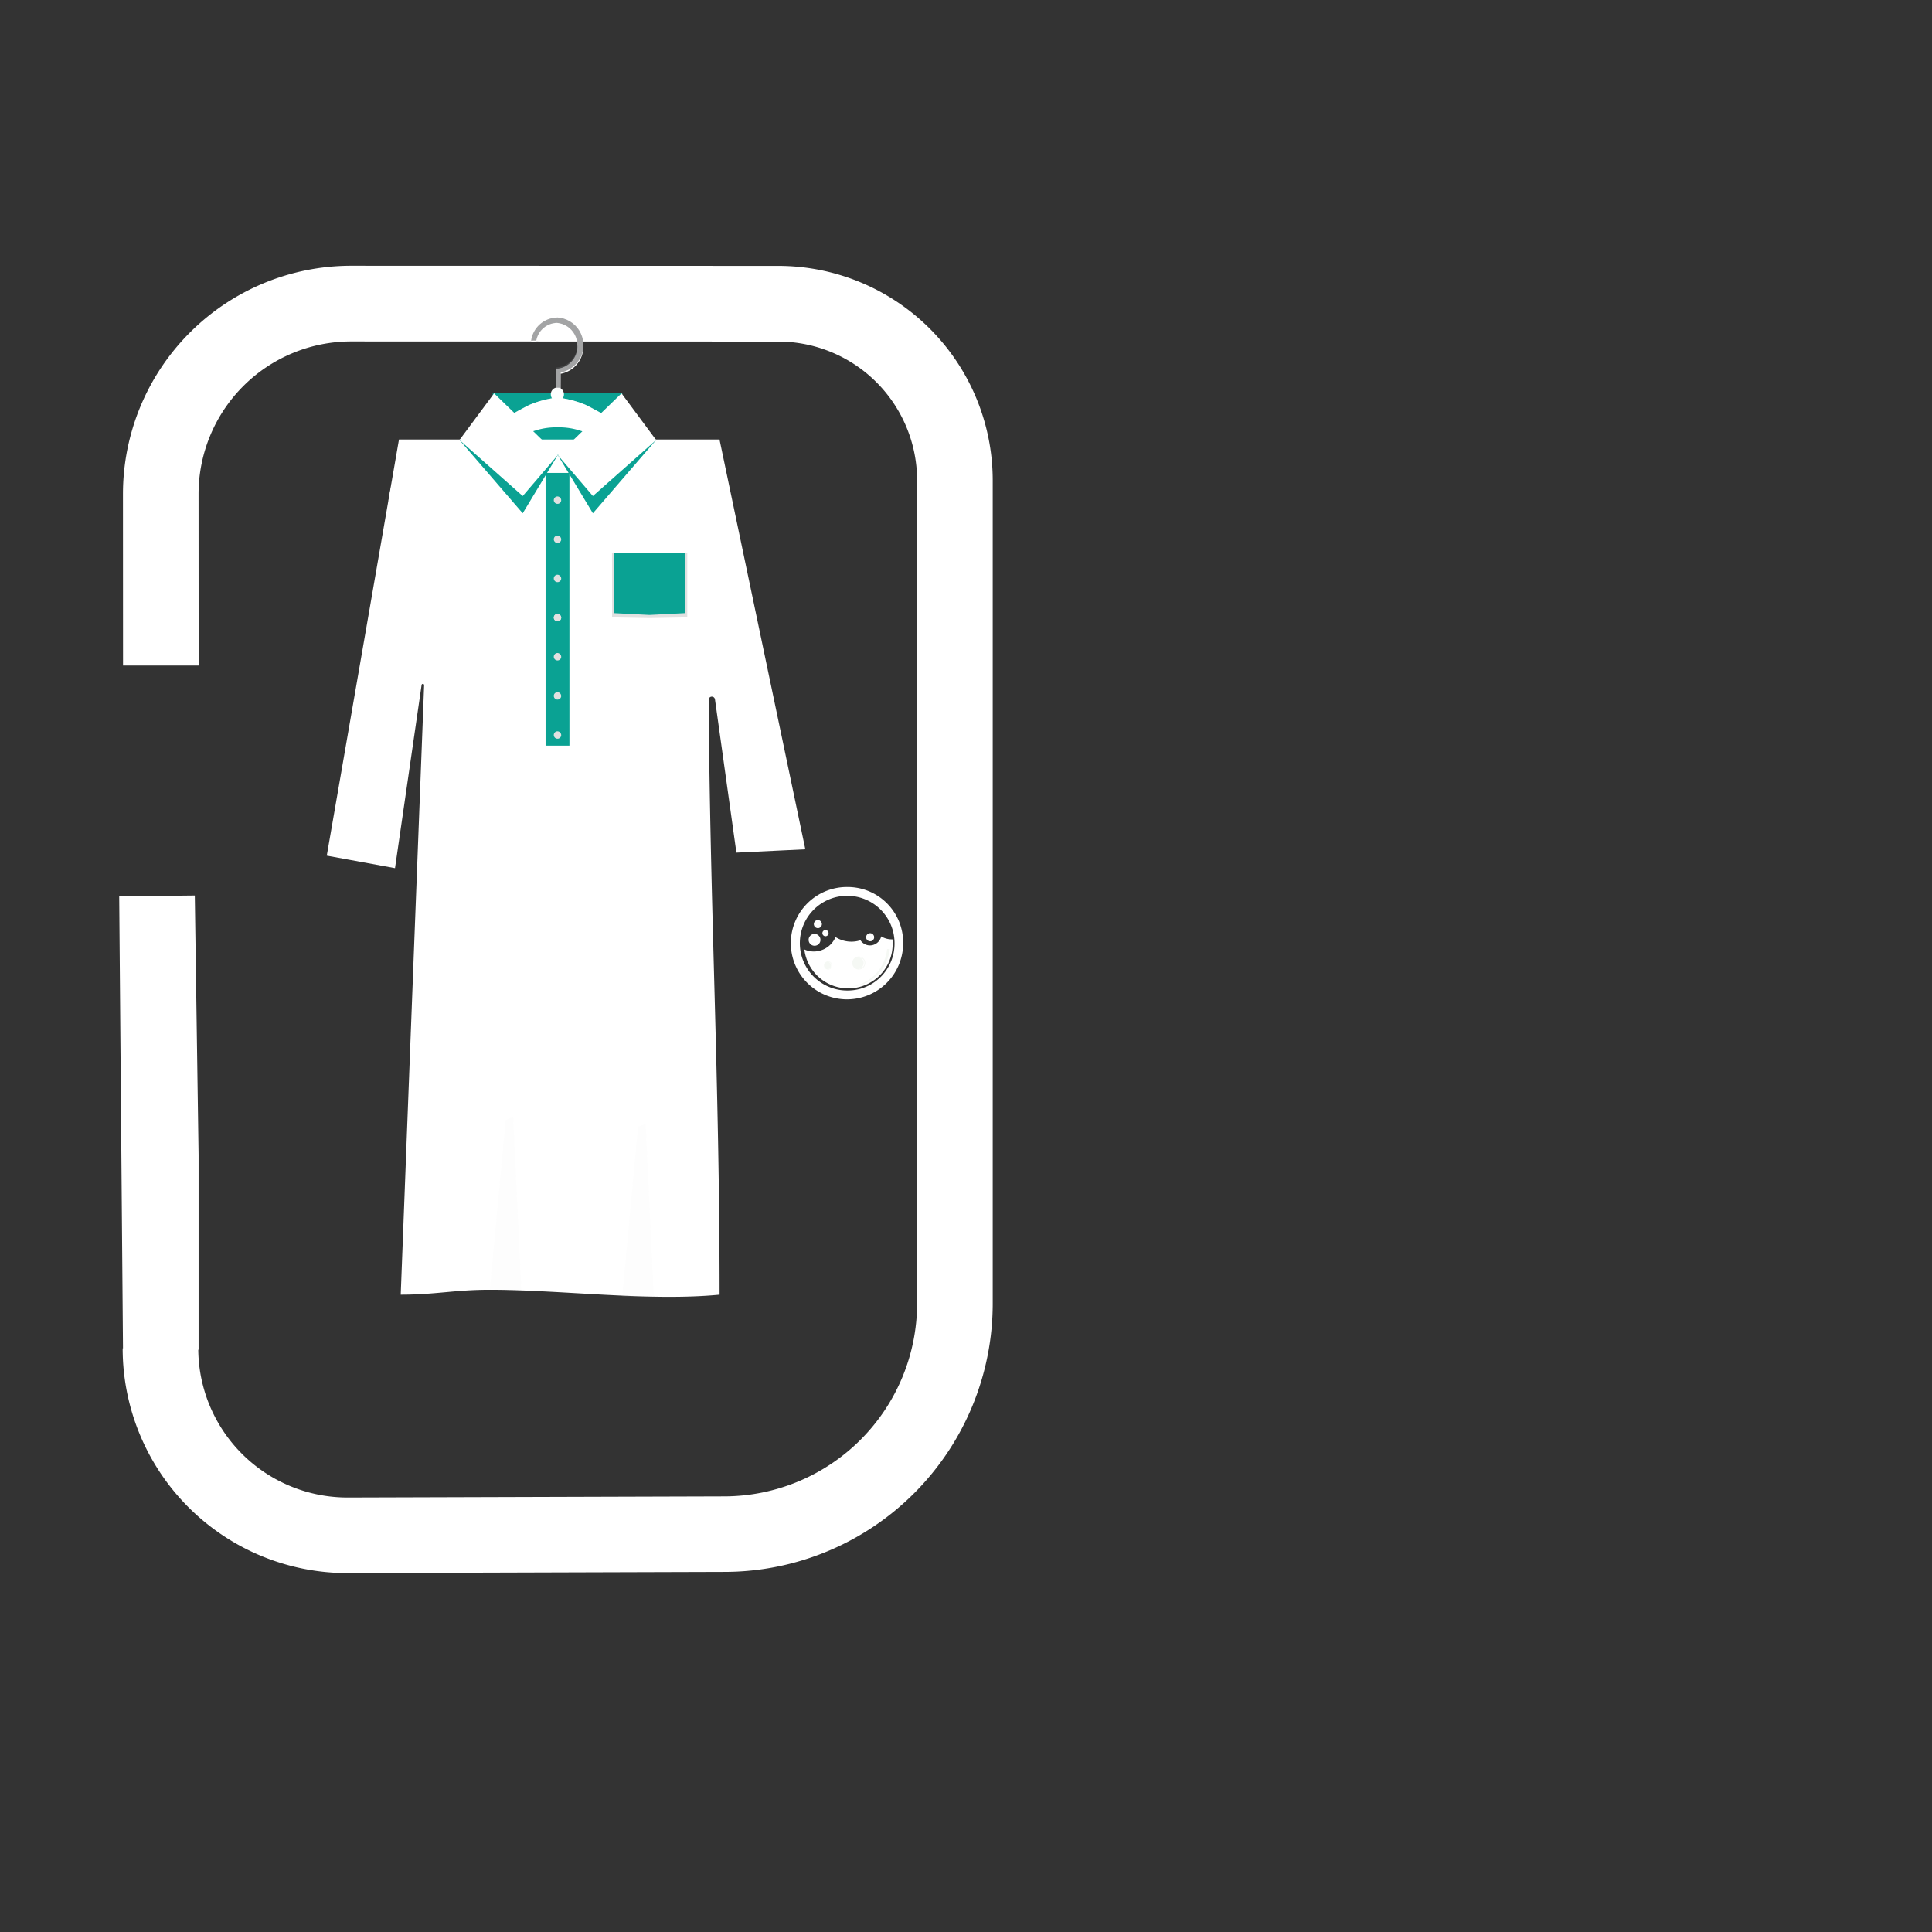 <svg xmlns="http://www.w3.org/2000/svg" xmlns:xlink="http://www.w3.org/1999/xlink" width="138" height="138" viewBox="0 0 138 138">
  <rect x="0" y="0" width="138" height="138" fill="#333333" stroke="none"/>
  <defs>
    <clipPath id="clip-path">
      <rect id="Rectangle_51721" data-name="Rectangle 51721" width="138" height="138" transform="translate(-0.341 -0.34)" fill="none"/>
    </clipPath>
    <clipPath id="clip-path-2">
      <rect id="Rectangle_51717" data-name="Rectangle 51717" width="22.348" height="0.313" fill="none"/>
    </clipPath>
    <clipPath id="clip-path-3">
      <path id="Path_102062" data-name="Path 102062" d="M213.279,261.583l-.007-.024h0v0c0,.019.045.154.043.167l22.3-.055a.333.333,0,0,1-.016-.146Z" transform="translate(-213.272 -261.528)" fill="none"/>
    </clipPath>
    <linearGradient id="linear-gradient" x1="-1.289" y1="400.761" x2="-1.283" y2="400.761" gradientUnits="objectBoundingBox">
      <stop offset="0" stop-color="#2f0b4a"/>
      <stop offset="0.32" stop-color="#662d91"/>
      <stop offset="1" stop-color="#662d91"/>
    </linearGradient>
    <clipPath id="clip-path-4">
      <rect id="Rectangle_51719" data-name="Rectangle 51719" width="21.645" height="4.097" fill="none"/>
    </clipPath>
    <clipPath id="clip-path-6">
      <rect id="Rectangle_51720" data-name="Rectangle 51720" width="4.689" height="5.795" fill="none"/>
    </clipPath>
    <clipPath id="clip-path-7">
      <path id="Path_102065" data-name="Path 102065" d="M283.763,168.9a1.912,1.912,0,0,0-1.849,1.655,2.864,2.864,0,0,1,.37-.009,1.539,1.539,0,0,1,1.48-1.265,1.6,1.6,0,0,1,.008,3.186h-.1l0,1.446a.332.332,0,0,0,.072,0c.08,0,.209,0,.3.008,0,0-.013-1.1-.013-1.1a1.982,1.982,0,0,0-.26-3.928h0" transform="translate(-281.914 -168.896)" fill="none"/>
    </clipPath>
    <linearGradient id="linear-gradient-2" x1="-8.016" y1="19.999" x2="-7.987" y2="19.999" gradientUnits="objectBoundingBox">
      <stop offset="0" stop-color="#231f20"/>
      <stop offset="0.32" stop-color="#58595b"/>
      <stop offset="1" stop-color="#58595b"/>
    </linearGradient>
    <clipPath id="clip-path-8">
      <rect id="Rectangle_51724" data-name="Rectangle 51724" width="77" height="138" transform="translate(-0.341 -0.34)" fill="#fff"/>
    </clipPath>
  </defs>
  <g id="Group_77002" data-name="Group 77002" transform="translate(-0.154 -0.154)">
    <g id="Group_76999" data-name="Group 76999" transform="translate(0.494 0.494)">
      <g id="Group_72971" data-name="Group 72971" transform="translate(0 0)">
        <g id="Group_77000" data-name="Group 77000">
          <path id="Path_102059" data-name="Path 102059" d="M81.882,234.911a16.056,16.056,0,0,1-16.055-16.056h5.4a10.656,10.656,0,0,0,10.688,10.656l26.925-.081a13.8,13.8,0,0,0,13.733-13.775v-58.8a9.922,9.922,0,0,0-9.91-9.91l-30.528-.009h0a10.9,10.9,0,0,0-10.887,10.883l.005,12.266-5.4,0-.005-12.268A16.307,16.307,0,0,1,82.132,141.53h.005l30.527.009a15.328,15.328,0,0,1,15.31,15.311v58.8a19.175,19.175,0,0,1-19.117,19.175l-26.926.081Z" transform="translate(-57.405 -122.887)" fill="#fff"/>
          <path id="Path_102060" data-name="Path 102060" d="M270.873,212.444l-4.662.987-4.59-.987v-3.423h9.253Z" transform="translate(-226.764 -181.266)" fill="#0aa293"/>
          <path id="Path_102061" data-name="Path 102061" d="M230.388,180.377a1.359,1.359,0,0,0-1.013-1.095c-.738-.2-4.943-1.231-6.156-2.02a27.253,27.253,0,0,0-2.652-1.527,7.235,7.235,0,0,0-1.632-.469.509.509,0,0,0,.084-.282.5.5,0,0,0-.23-.423l0-1.047a1.982,1.982,0,0,0-.264-3.928,1.913,1.913,0,0,0-1.849,1.655,2.869,2.869,0,0,1,.37-.008,1.539,1.539,0,0,1,1.48-1.265,1.6,1.6,0,0,1,.008,3.186h-.1l0,1.353a.49.49,0,0,0-.354.479.51.51,0,0,0,.085.282,7.216,7.216,0,0,0-1.629.477,27.185,27.185,0,0,0-2.644,1.54c-1.209.795-5.409,1.845-6.146,2.051-.518.144-.658.517-.778,1.107a16.726,16.726,0,0,0-.473,2.09c.04.728.678.5.816.05a1.74,1.74,0,0,0,.1-.383l22.312-.055a1.75,1.75,0,0,0,.1.382c.141.452.78.674.816-.054a16.346,16.346,0,0,0-.254-2.1m-22.249-.134c.63-.225,4.481-1.107,5.71-1.565,1.048-.391,2.1-.782,3.163-1.116a4.865,4.865,0,0,1,1.517-.219h.05a4.865,4.865,0,0,1,1.518.211c1.067.329,2.118.715,3.168,1.1,1.232.452,5.087,1.315,5.718,1.537a1.3,1.3,0,0,1,.734,1.5l-22.306.055a1.3,1.3,0,0,1,.727-1.5" transform="translate(-179.077 -147.155)" fill="#fff"/>
        </g>
      </g>
      <g id="Group_72988" data-name="Group 72988" transform="translate(0 0)">
        <g id="Group_72987" data-name="Group 72987" clip-path="url(#clip-path)">
          <g id="Group_72976" data-name="Group 72976" transform="translate(28.324 34.788)" opacity="0.55">
            <g id="Group_72975" data-name="Group 72975">
              <g id="Group_72974" data-name="Group 72974" clip-path="url(#clip-path-2)">
                <g id="Group_72973" data-name="Group 72973" transform="translate(0.005 0.056)">
                  <g id="Group_72972" data-name="Group 72972" clip-path="url(#clip-path-3)">
                    <rect id="Rectangle_51716" data-name="Rectangle 51716" width="22.343" height="0.257" transform="translate(0 0) rotate(-0.143)" fill="url(#linear-gradient)"/>
                  </g>
                </g>
              </g>
            </g>
          </g>
          <g id="Group_72981" data-name="Group 72981" transform="translate(28.659 28.085)" opacity="0.55">
            <g id="Group_72980" data-name="Group 72980">
              <g id="Group_72979" data-name="Group 72979" clip-path="url(#clip-path-4)">
                <g id="Group_72978" data-name="Group 72978">
                  <g id="Group_72977" data-name="Group 72977" clip-path="url(#clip-path-4)">
                    <path id="Path_102063" data-name="Path 102063" d="M237.362,215.508c-.738-.2-4.944-1.232-6.156-2.02a27.224,27.224,0,0,0-2.652-1.527,7.222,7.222,0,0,0-1.632-.469,2.913,2.913,0,0,0-.774,0,7.208,7.208,0,0,0-1.629.477,27.178,27.178,0,0,0-2.644,1.54c-1.209.795-5.409,1.845-6.146,2.051-.263.073,8.706-2.675,10.811-2.681,1.866,0,11.079,2.7,10.823,2.627" transform="translate(-215.722 -211.466)" fill="#fff"/>
                  </g>
                </g>
              </g>
            </g>
          </g>
          <g id="Group_72986" data-name="Group 72986" transform="translate(37.119 21.951)" opacity="0.55">
            <g id="Group_72985" data-name="Group 72985">
              <g id="Group_72984" data-name="Group 72984" clip-path="url(#clip-path-6)">
                <g id="Group_72983" data-name="Group 72983" transform="translate(0.477 0.387)">
                  <g id="Group_72982" data-name="Group 72982" clip-path="url(#clip-path-7)">
                    <path id="Path_102064" data-name="Path 102064" d="M283.073,171.41l-.513-5.358-4.175.433.513,5.358Z" transform="translate(-278.861 -166.436)" fill="url(#linear-gradient-2)"/>
                  </g>
                </g>
              </g>
            </g>
          </g>
          <path id="Path_102066" data-name="Path 102066" d="M207.974,262.7l-6.125-29.245v-.026h-22.9l-5.158,29.725,4.874.893,1.9-13.091a.091.091,0,0,1,.18.017l-1.672,43.54c2.514,0,3.852-.35,6.366-.35,5.078,0,11.371.839,16.41.35,0-15.226-.686-27.647-.781-42.486a.227.227,0,0,1,.452-.034l1.53,10.945Z" transform="translate(-150.79 -202.376)" fill="#fff"/>
          <path id="Path_102067" data-name="Path 102067" d="M248.541,225.489l-4.517-5.234,2.472-2.1,4.551,3.177Z" transform="translate(-211.544 -189.167)" fill="#0aa293"/>
          <path id="Path_102068" data-name="Path 102068" d="M298.548,225.489l4.516-5.234-2.472-2.1-4.551,3.177Z" transform="translate(-256.538 -189.167)" fill="#0aa293"/>
          <path id="Path_102069" data-name="Path 102069" d="M248.541,216.356l-4.517-4,2.472-3.333,4.551,4.41Z" transform="translate(-211.544 -181.266)" fill="#fff"/>
          <path id="Path_102070" data-name="Path 102070" d="M298.548,216.356l4.516-4-2.472-3.333-4.551,4.41Z" transform="translate(-256.538 -181.266)" fill="#fff"/>
          <path id="Path_102071" data-name="Path 102071" d="M324.723,293.7H330.1v4.574l-2.7.049-2.671-.049Z" transform="translate(-281.348 -254.516)" fill="#e1e1e1"/>
          <path id="Path_102072" data-name="Path 102072" d="M325.634,293.7h5.1v4.269l-2.548.13-2.548-.13Z" transform="translate(-282.136 -254.516)" fill="#0aa293"/>
        </g>
      </g>
      <g id="Group_72990" data-name="Group 72990" transform="translate(38.63 33.44)">
        <g id="Group_77002-2" data-name="Group 77002">
          <rect id="Rectangle_51722" data-name="Rectangle 51722" width="1.704" height="19.481" fill="#0aa293"/>
        </g>
      </g>
      <g id="Group_72992" data-name="Group 72992" transform="translate(0 0)">
        <g id="Group_72991" data-name="Group 72991" clip-path="url(#clip-path-8)">
          <path id="Path_102075" data-name="Path 102075" d="M294.46,263.862a.265.265,0,1,1-.264-.291.278.278,0,0,1,.264.291" transform="translate(-254.714 -228.452)" fill="#e1e1e1"/>
          <path id="Path_102076" data-name="Path 102076" d="M294.46,284.572a.265.265,0,1,1-.264-.291.278.278,0,0,1,.264.291" transform="translate(-254.714 -246.366)" fill="#e1e1e1"/>
          <path id="Path_102077" data-name="Path 102077" d="M294.46,305.283a.265.265,0,1,1-.264-.291.279.279,0,0,1,.264.291" transform="translate(-254.714 -264.28)" fill="#e1e1e1"/>
          <path id="Path_102078" data-name="Path 102078" d="M294.46,325.993a.265.265,0,1,1-.264-.291.278.278,0,0,1,.264.291" transform="translate(-254.714 -282.194)" fill="#e1e1e1"/>
          <path id="Path_102079" data-name="Path 102079" d="M261.753,591.87l-.539.227-1.125,12.113,2.25.021Z" transform="translate(-225.44 -512.427)" fill="#ecf0f1" opacity="0.095"/>
          <path id="Path_102080" data-name="Path 102080" d="M331.819,595.443l-.539.227-1.125,12.113,2.25.021Z" transform="translate(-286.046 -515.518)" fill="#ecf0f1" opacity="0.095"/>
          <path id="Path_102081" data-name="Path 102081" d="M294.46,325.995a.265.265,0,1,1-.264-.291.278.278,0,0,1,.264.291" transform="translate(-254.714 -282.196)" fill="#e1e1e1"/>
          <path id="Path_102082" data-name="Path 102082" d="M294.46,346.706a.265.265,0,1,1-.264-.291.278.278,0,0,1,.264.291" transform="translate(-254.714 -300.111)" fill="#e1e1e1"/>
          <path id="Path_102083" data-name="Path 102083" d="M294.46,367.416a.265.265,0,1,1-.264-.291.279.279,0,0,1,.264.291" transform="translate(-254.714 -318.025)" fill="#e1e1e1"/>
          <path id="Path_102084" data-name="Path 102084" d="M294.46,388.126a.265.265,0,1,1-.264-.291.279.279,0,0,1,.264.291" transform="translate(-254.714 -335.939)" fill="#e1e1e1"/>
          <path id="Path_102085" data-name="Path 102085" d="M424.572,470.211a4.012,4.012,0,1,0,3.923,4.012,3.968,3.968,0,0,0-3.923-4.012m0,7.392a3.382,3.382,0,1,1,3.307-3.381,3.344,3.344,0,0,1-3.307,3.381" transform="translate(-364.323 -407.193)" fill="#fff"/>
          <path id="Path_102086" data-name="Path 102086" d="M432.705,496.542a1.42,1.42,0,0,1-.748-.212.831.831,0,0,1-.8.645.821.821,0,0,1-.683-.369,2.12,2.12,0,0,1-1.78-.227,1.692,1.692,0,0,1-1.548,1.029,1.654,1.654,0,0,1-.679-.145,3.165,3.165,0,0,0,6.306-.448c0-.092,0-.184-.011-.274h-.054" transform="translate(-369.353 -429.785)" fill="#fff"/>
          <path id="Path_102087" data-name="Path 102087" d="M451.893,503a3.008,3.008,0,0,1-2.869,2.712l.093,0A3.006,3.006,0,0,0,452.08,503Z" transform="translate(-388.867 -435.556)" fill="#f5f8f4"/>
          <path id="Path_102089" data-name="Path 102089" d="M429.587,495.457a.423.423,0,1,1-.423-.432.428.428,0,0,1,.423.432" transform="translate(-371.322 -428.657)" fill="#fff"/>
          <path id="Path_102090" data-name="Path 102090" d="M431.7,495.433h-.027a.378.378,0,0,1,0,.752h.027a.377.377,0,0,0,0-.755" transform="translate(-373.859 -429.01)" fill="#fff"/>
          <path id="Path_102091" data-name="Path 102091" d="M436.466,493.209a.221.221,0,1,1-.221-.226.223.223,0,0,1,.221.226" transform="translate(-377.622 -426.891)" fill="#fff"/>
          <path id="Path_102092" data-name="Path 102092" d="M437.569,493.2h-.014a.2.2,0,0,1,0,.393h.014a.2.2,0,0,0,0-.394" transform="translate(-378.946 -427.075)" fill="#fff"/>
          <path id="Path_102093" data-name="Path 102093" d="M432.079,488a.287.287,0,1,1-.287-.293.29.29,0,0,1,.287.293" transform="translate(-373.713 -422.326)" fill="#fff"/>
          <path id="Path_102094" data-name="Path 102094" d="M433.513,487.982h-.018a.257.257,0,0,1,0,.511h.018a.256.256,0,0,0,0-.512" transform="translate(-375.434 -422.565)" fill="#fff"/>
          <path id="Path_102095" data-name="Path 102095" d="M459.733,494.95a.287.287,0,1,1-.287-.293.29.29,0,0,1,.287.293" transform="translate(-397.634 -428.339)" fill="#fff"/>
          <path id="Path_102096" data-name="Path 102096" d="M461.168,494.933h-.018a.256.256,0,0,1,0,.511h.018a.256.256,0,0,0,0-.512" transform="translate(-399.356 -428.578)" fill="#fff"/>
          <path id="Path_102097" data-name="Path 102097" d="M437.249,509.549a.293.293,0,1,0,.287.293.29.29,0,0,0-.287-.293m0,.549h-.018a.257.257,0,0,0,0-.511h.018a.256.256,0,0,1,0,.512" transform="translate(-378.433 -441.22)" fill="#f5f8f4"/>
          <path id="Path_102098" data-name="Path 102098" d="M452.436,507a.465.465,0,1,0,.455.465.46.46,0,0,0-.455-.465m0,.871h-.029a.407.407,0,0,0,0-.81h.029a.406.406,0,0,1,0,.812" transform="translate(-391.425 -439.019)" fill="#f5f8f4"/>
          <path id="Path_102104" data-name="Path 102104" d="M585.7,611a.5.5,0,1,0,.529.5.517.517,0,0,0-.529-.5m0,.944h-.034a.439.439,0,0,0,0-.877h.034a.44.44,0,1,1,0,.88" transform="translate(-506.633 -528.975)" fill="#fff"/>
          <path id="Path_102105" data-name="Path 102105" d="M571.921,606a.322.322,0,1,0,.3.321.309.309,0,0,0-.3-.321m0,.6H571.9a.283.283,0,0,0,0-.558h.019a.281.281,0,0,1,0,.56" transform="translate(-494.917 -524.65)" fill="#fff"/>
          <path id="Path_102106" data-name="Path 102106" d="M629.958,591.588a.5.5,0,1,0,.529.5.517.517,0,0,0-.529-.5m0,.944h-.034a.439.439,0,0,0,0-.877h.034a.44.44,0,1,1,0,.88" transform="translate(-544.916 -512.183)" fill="#fff"/>
          <path id="Path_102107" data-name="Path 102107" d="M636.67,604a.209.209,0,1,0,.241.206.226.226,0,0,0-.241-.206m0,.386h-.015a.18.18,0,1,0,0-.359h.015a.182.182,0,1,1,0,.36" transform="translate(-550.971 -522.92)" fill="#fff"/>
          <path id="Path_102111" data-name="Path 102111" d="M902.042,426a.36.36,0,1,0,.359.36.36.36,0,0,0-.359-.36m0,.674h-.023a.314.314,0,0,0,0-.626h.023a.314.314,0,0,1,0,.628" transform="translate(-780.412 -368.951)" fill="#fff"/>
          <path id="Path_102112" data-name="Path 102112" d="M892.677,422.429a.231.231,0,1,0,.2.229.216.216,0,0,0-.2-.229m0,.429h-.013a.2.2,0,0,0,0-.4h.013a.2.2,0,0,1,0,.4" transform="translate(-772.449 -365.862)" fill="#fff"/>
          <path id="Path_102113" data-name="Path 102113" d="M64.271,507.172,64,474.77l5.4-.062.27,18.536v13.906Z" transform="translate(-55.825 -411.083)" fill="#fff"/>
        </g>
      </g>
    </g>
  </g>
</svg>

